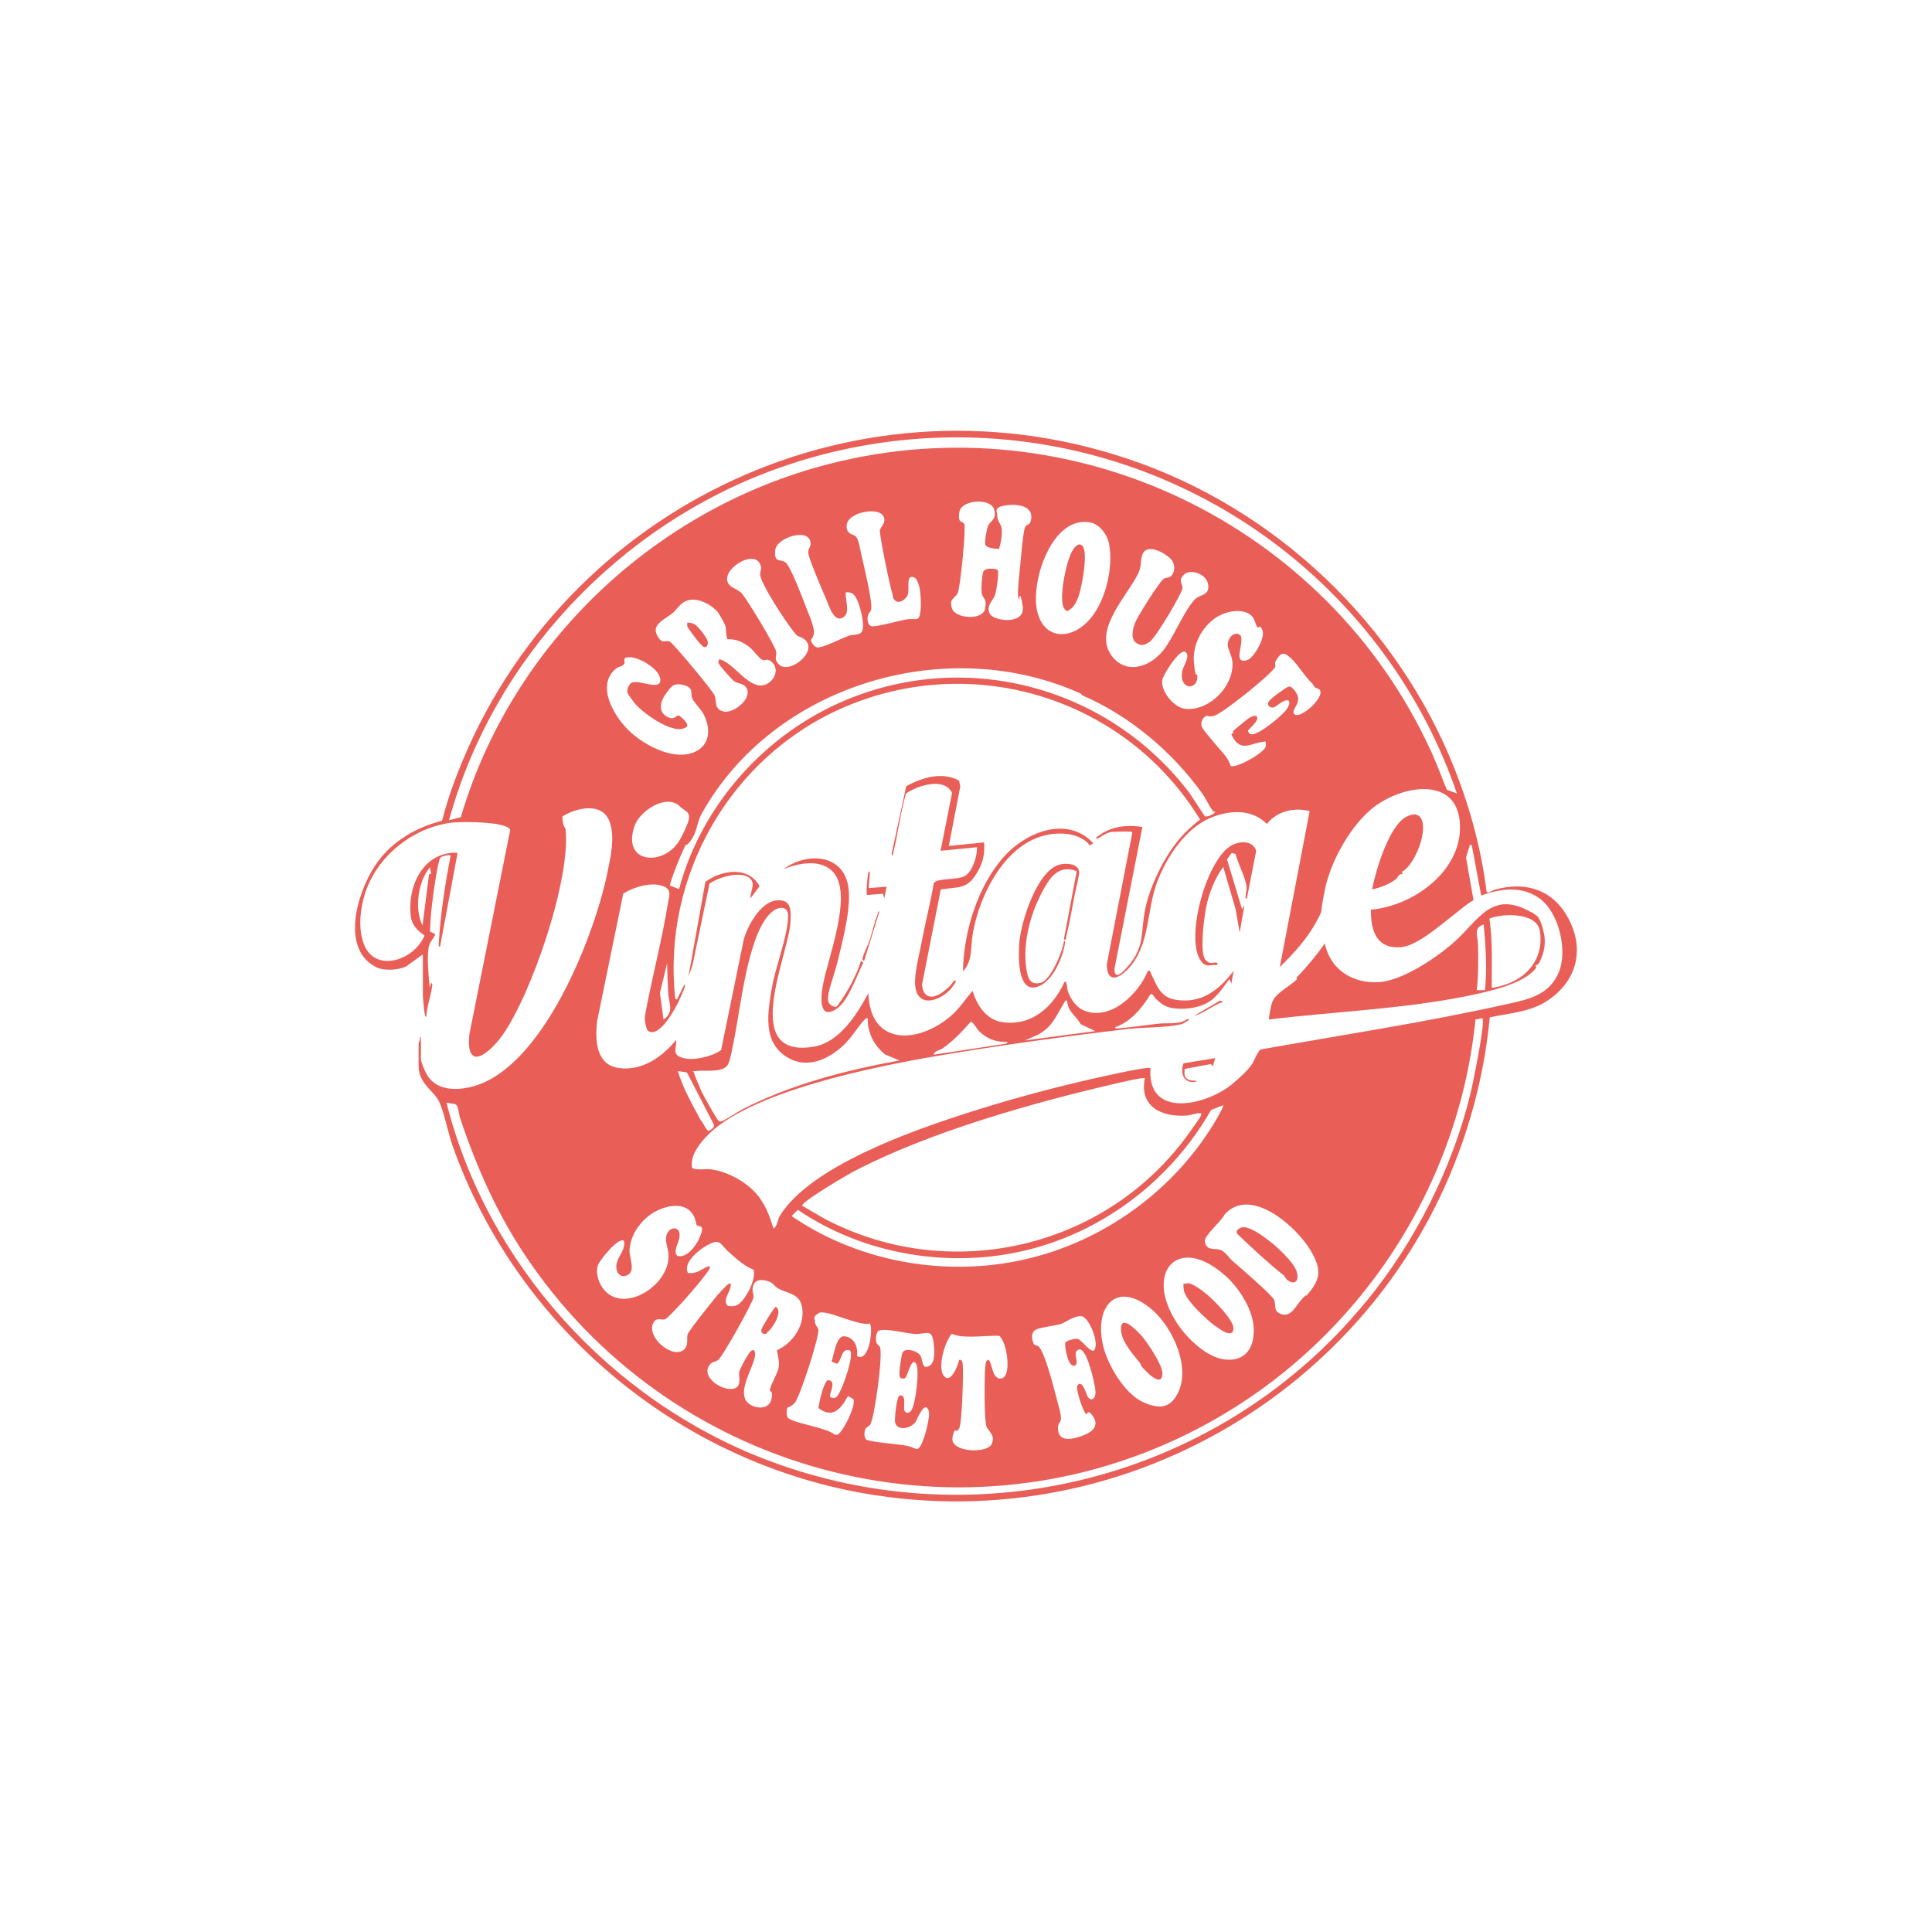 <svg xmlns="http://www.w3.org/2000/svg" id="Calque_1" viewBox="0 0 1080 1080"><defs><style>      .st0 {        fill: #e95e57;      }    </style></defs><path class="st0" d="M235.9,533.8l-8.9,6.5c-4.6,2-11.4,2.4-16.1.7-.2,0-3.5-2.1-3.8-2.3-16.6-12.4-6-43.5,4.3-57.3,8.7-11.7,21.7-19,35.7-22.6,1.8-6.8,3.8-13.5,6.2-20,55.1-151.9,221.3-234.3,376.6-182.5,83.2,27.7,151.5,92.8,183.6,174.4,8.5,21.7,14.6,44.5,17.5,67.7.9,1.5,3.1-.7,4.3-1,18.1-5.1,33.8.2,42.2,17.5,8.4,17.3,3.2,34.1-12.5,44.5-9.6,6.4-21.2,6.9-32.2,9.3-1.8,18.9-5.4,37.6-10.8,55.8-42.6,145.6-189.3,236.8-339.6,210.2-105.3-18.7-194-94.2-229.4-194.2-2.6-7.3-4.5-18.2-7.5-24.6-2.8-6.1-11.5-10-11.5-20v-12.5c0-.6,1.2-2.4.7-3.6h.6s0,12.1,0,12.1c0,1.8,2.2,6.9,3.2,8.6,5.1,9.2,16.4,9.3,25.6,6.9,39.2-10.3,68-83.5,75.4-119.4,1.8-8.8,4.3-19.3,1.5-28-3.7-11.8-18.3-8.8-26.6-3.6,0,2.4.3,5.2,1.7,6.8,3.3,27.6-19,92.7-35.3,115.6-6.9,9.7-20.7,21.3-18.4-.7l22.8-114.1c-1.3-4.8-26.5-4.7-31-4.3-19.9,1.7-39,15.2-47.5,33.1-4.7,9.7-7.3,24.3-3.4,34.7,6.4,17.1,28.7,9,34-4.6-4.1-2.8-7.2-5.9-7.7-11.1-1.9-16.9,7.3-35.9,26.2-35.1l-9.8,52.5c-1.1.2-.7-1.6-.7-2.3,1-16.3,3.5-32.5,6.6-48.5-.1-1-4.8.2-5.6.9-1.4,1.3-3.7,17.6-4.1,20.8-.9,6.8-1.7,13.9-1.8,20.6l3,1.6c-1.3,2.6-3.6,4.9-3.9,7.9-.8,6.5.1,15.4.7,22l.7-2.6c1.1-.2.7,1.5.6,2.2-.8,5.4-3,11.2-3.2,16.8-.9-.3-1.1-3.5-1.2-4.3-.2-2.1-.7-6.2-.7-7.8v-22.6ZM719.6,309.2c-80.5-64.2-188.3-82.1-285.6-47.1-87.7,31.5-158.3,106.3-183,196.4l6.6-1.7c28.4-96.6,108.3-172.4,205.7-197.4,136.4-35.1,278.3,33.6,336.5,160.2,3.3,7.1,6,14.6,9,21.9l5.6,2c-18-52.7-51.3-99.5-94.7-134.2ZM558.5,306.8c-1.9,0-7.2-.3-7.7-2.4s1-9.3,1.4-10.2c1.4-3.3,5-3.4,3.6-9.2-1.6-6.8-18.4-5.8-19.5,1.2s1.9,4.5,2.8,7-2.3,35.8-3.8,38.5c-1.8,3.2-4.9,2.9-3.1,8.5s17,6.7,18.4.3-1.4-5.6-1.8-9,.1-9.3.8-11.7c.7-2.5,6.2-2.2,8.1-1.2.9,1.3-.7,12.3-1.6,14.3-1.4,3.2-5.1,6.1-2.7,10.3s20.1,6.3,18.3-4.5-1.9-2.5-2.3-3.7c-1-2.9.6-15.9,1-20,.4-3.8,1.5-17.7,2.6-20.1s2.3-1.1,3-3.1c3-9.3-7.8-10.4-14.4-9.2s-4,3.7-4.1,5.6c-.2,2.9,2.1,4.7,2.4,7.1.5,3.6-.4,8-1.4,11.4ZM492.8,287.4c-4.1-3.7-18.9-.6-19.5,6.1-.5,5.5,3.8,4.8,5.3,6.6s2.4,7.7,2.9,10c1.3,5.6,6.3,26.2,5.5,30.5-.3,1.4-1.5,2.2-1.8,3.4-.5,2-.3,5.7,2.2,6.1s15.4-3.2,19.7-3.9c5.2-.8,6.7,2,7.5-5,.4-3.5.5-18.9-4.9-18.7-3.2.1-1.1,7.1-2.3,10.1-.9,2.2-4.1,4.8-6.4,3.5s-1.8-3.1-2-3.6c-1.3-3.6-7.7-34.3-7.1-36.3s4.8-5.3.8-8.9ZM607.5,348c10.3-10,15.2-30.6,12.4-44.4-1-4.8-5.2-10.5-10.2-11.5-21.5-4.4-33.6,32.7-30,49.1,3.3,15.5,17.2,17,27.8,6.8ZM457.9,325.7c-1.2-3-6.3-14.9-6.1-17.1s1.5-3.1,1.3-5.2c-.9-8.7-18.9-2.8-19.7,3.9-.9,7.7,2.7,4.9,5.7,7.1s10.7,23,12,26.4c1.3,3.3,4.5,10.4,3.8,13.6s-1.6,2.6-1.6,3.4c0,1.2,2.1,4,3.5,4.1,3.4.4,13.8-5.3,18-6.6,1.9-.6,4.9-.3,6.4-1.5,3-2.2-.2-14.1-1.6-17.3-1.4-3.4-2.7-5.9-6.9-5.3-.2,3.7,2.4,10.9-.7,13.4-5.4,4.6-8.4-5.5-10.1-9.5-1.3-3-2.9-6.7-4-9.4ZM650.2,363.7c6-7.6,11.7-22.3,17.7-28.6,2.9-3,8.3-2,7.5-8.2s-10-9.1-13.5-5.7-.8,4.9-.9,7.6-14.7,27.3-18.1,29.8c-2.4,1.7-4.3,2.7-7.1,1.2-4.4-2.3-2.5-8.9-.9-12.5s13.5-22.6,15.6-23.7,2.7-.4,3.9-1.4c2.6-2.1,2.6-7,.3-9.5-3.3-3.6-13.9-9.6-16.2-2.4-1.2,3.7-.2,5.9-2.2,10.2-5.9,12.4-25.8,31.9-14.7,46.3,8.2,10.7,21.6,5.8,28.6-3.2ZM426.4,325.7c-.5-1.1-1.5-3.6-1.5-4.7,0-1.7,1-2.7.3-4.9-3.3-10.7-25.4,4.3-16.8,11.5,2,1.7,3.8,1.6,6.3,4.2,2.7,2.9,19,29.7,19.2,32.6s-1.3,3.7,1.2,6.7c5.8,6.9,23.7-7.9,14-14.1-3.8-2.4-2.5,0-5.9-4.5-4.5-5.8-14-20.4-16.8-27ZM401,341.9c-3.4-3.9-10.3-7.6-15.6-6.5-5.1,1.1-6.3,4.7-9.4,7.3-3.9,3.3-11.8,6.2-8.8,12.2s4.7,2.5,7.3,3.8c1.9,1,24.2,27.7,25,30.1,1.2,3.6-.4,7.6,4.9,8.9,5.8,1.5,17.4-8.1,12.3-13.9-1.5-1.7-4.4-1.8-6-2.8s-8.7-9.1-9.1-10.5c-.2-.7.4-1.3.3-2,8.3,1.5,16.9,17.9,26.2,14.1,5.3-2.2,7.7-9.1,3-12.8-2.5-2-3.3-.3-4.9-.9s-5.2-5.5-6.9-6.9c-3.9-3.1-7.6-4.8-12.7-4.7-.9-2.5-.5-5.2-1.2-7.7-.2-.9-3.8-7.1-4.4-7.8ZM703,350.7c-1.1-1-1.5-4.7-3.2-6.3-4.1-4.2-12.2-3.1-17.1-.8-9.6,4.4-16.3,16-15.3,26.7s1.7,5.1,1.9,7.3c.8,8.2-10,8.7-8.5-2,.5-3.5,5.3-9.2,1.5-11.4-3.5-.7-12.1,12.9-12.6,16.1-.9,6.1,6.5,15.1,12.6,15.9,13.9,1.7,28.4-13.4,26.5-27.2-.4-2.7-2.4-6-2.5-8.6,0-3.5,3.4-7.9,7-5.4,2.8,3.9-4.7,16.3,3.6,14.1,4.1-1.1,10.3-12.5,8.9-16.5s-2.3-1.2-3-1.9ZM734.1,382.6c-5-4.6-8.5-11.1-12.8-15s-5.7-1.8-7.6,1-.2,2.7-.9,4.2c-1.7,3.9-30,26.6-34.3,27.4s-2.8-.6-4.4.1-3.1,3.4-2.4,5.6,7,9.1,8.3,10.8,4,4.3,5.4,6.4,2,3.2,2.5,5c2.8,1.8,18.8-7.3,19.6-10.7.2-.9,0-2,0-2.9-8.1.4-13.7,6.8-18.8-3.2-1-1.5.7-1.3.8-1.5s-.4-.9-.3-1c.5-.6,7.5-6.3,8.4-7s4.7-2.9,5.2-.7-4.2,6-5.2,7.3c.9,3.3,3.4,2,5.6,1,3.7-1.6,14.7-10.2,16.5-13.6s.9-2.6.7-4.2c-3.1-1-6.7,3.7-8.8,3.9s-3.2-1.3-2.5-3.1,10.3-8.4,11.2-8.6c1.4-.3,2.6,1.2,3.4,2.2,5.1,6.4-1.4,9.8-.6,12.4,1.6,5.6,17.7-8.1,14.7-12.7-.5-.8-1.9-.8-2.6-1.4s-.9-1.2-1.3-1.6ZM352.9,381.8c3.6-2.4,15.7,4.4,16.2-1.2.6-6.2-11.5-13.1-16.9-13.2s-2,2.5-3.5,4-2.8,1.2-3.9,2c-12.5,9.5-1.1,28,7.8,36s25,16.2,36.3,10.7c8.3-4.1,8.3-13.3,4.5-20.7-1.4-2.7-5.5-6.9-6.3-8.7-1.5-3.4,1.2-6-4.8-7.7s-7.4,1.2-10,4.7c-2.9,3.9-4.8,9.7.3,12.8,4.6,2.8,5.3-1.2,7.2-.4,1.4,1.1,5.3,4.3,4.2,6.2-3.4,2-5.6,1.4-9,.4-6.2-1.8-16.7-9-20.6-14.1s-3.9-5.4-3.6-7.3,1.8-3.4,2-3.6ZM604.3,387.8c-75.1-34.1-172.2-5.1-212.3,67.5-2.5,4.6-2.3,9.9-5.9,14.6s-2,1.3-2.4,1.8c-1.7,2.3-9.8,22.3-9.1,23.4l5,1.9c12.6-47.2,48.4-87,93.3-105.7,68.8-28.7,147.6-6.7,192.1,52.1l8.4,12.8c1.5.9,6.3-1.6,5.8-2.5-.5,0-1,0-1.3-.5-2-2.7-3.5-6.3-5.6-9.3-16.8-23.5-40.6-43.7-67.3-55.2l-.8-1ZM631.7,465c-2.5-.4-7,0-9.8,0s-6.9,3-8.5,3.9c-1.3-1,0-1.1.5-1.5,7-5.5,16.1-6.5,24.7-5.1l-15.6,79.2c-.1,7.1,5,1.6,7.4-1.2,10-11.4,7-19.2,9.9-32.7s12.1-32.6,23.2-43.1,7.3-4.8,7.2-6.6c-41.3-67.4-126.3-94.1-199.4-62.3-63,27.4-101.4,94.3-93.8,162.9,1.7.4,1-.4,1.4-.9,1.2-1.9,2-4.1,3.1-6.1s1.1-1.4.8.1-3.5,8.5-4.6,10.5c-2,3.8-10.2,18.4-16,14.1-1-.7-2.1-6.8-1.7-8.2,3.8-20.9,9.4-41.7,12.8-62.6.6-4,2.5-7.7-2-9.8-6.7-3-16.8.2-22.9,3.9l-14.6,71.3c-1.2,10.7-.8,24.8,12.7,26.3,12.8,1.5,23.8-6.4,31.4-15.7.6,2.9-1.9,7.1,1.4,9,5.9,3.5,18.4.5,23.8-3.4l12.7-62c2.1-7.4,9.3-20.5,17.8-21.6,9-1.2,8.7,5.7,8.2,12.8-1.5,19-28.2,75.9,13.1,68.9,14.5-2.5,24.1-18,30.5-29.9,1,30,28.4,28.3,46.5,12.4,4.7-4.1,7.7-9.1,11.8-13.7,2.3,8,7.7,16.2,16.6,17.5,16.6,2.4,28.5-8.7,34.9-22.8,1.7.9,1.1,3.9,1.8,5.7,1.8,4.7,4.7,9,9.5,10.8,14.7,5.5,30.1-9.8,35.2-22.4,1.7-.3,1,.2,1.4.9,3.4,6.6,5.1,13.9,14.2,15.3,14.3,2.3,24.3-5.5,32.3-16.2l-1.3,7.2-1-2.6c-4.1,5-7.1,10.7-13.2,13.7s-13.2,3.3-18.2,2.6-7.1-2.9-9.3-4.8-1.6-3.4-3.5-3c-4.6,7.6-11,15.4-19.7,18.4-.2,1.1,1.6.7,2.3.6,7.4-.6,14.9-1.8,22.3-2.6,5-.5,11.6.7,15.7-2.6,1.9-.1.5.8-.1,1.2-1,.7-2.3,1.5-3.5,1.8-8.3,1.9-20.8,1.6-29.6,2.6-34.9,4.1-70.8,9-105.6,14.9s-107.1,20-130.6,45.8c-4,4.4-8.4,10.4-7.5,16.6.6,1.9,7.8.9,10,1.1,10.5,1.2,21.7,7.9,27.3,15.3,4.1,5.5,5.5,9.6,7.7,16s-.2,1.8,1.1,1.4,2.1-5.3,3.1-6.8c17.2-27.5,73.2-47.2,103.6-57,22.7-7.3,46.7-13.9,70-19.2,4.1-.9,32.2-7.4,33.5-6.2-2,28.8,31.8,20.8,46.2,8.5s10.1-12.4,15.2-18.9c46-8.2,92.4-15.2,137.9-25.4,12.3-2.7,23.8-5.1,29.1-18.1,4.8-12,0-33-10.8-40.9-10-7.3-21.8-5.6-32.7-1.7l-5.3-28.2c-1.8-.3-1,.2-1.3,1-.7,1.7-1.3,4.1-1.9,5.9l4.2,23.9c-4.3,2.4-7.8,5.7-11.7,8.7-7.1,5.5-20.2,17-29,17.6-13.7.9-16.7-9.2-16.7-21,22.7-1.9,48.7-20,49.8-44.3,1.3-29.9-29.5-26.5-47.2-13.7-13.1,9.5-24.7,30.1-28.1,46s-.8,10.8-4,17c-5.4,10.5-13.1,19-21.4,27.1l16.7-87.2c-8.7-2.2-18.3,0-23.9,7.2-8.5-8.6-21.1-7.8-31.6-3.4-13.8,5.9-24.1,21.4-29.4,34.9-6.5,16.6-4,35.7-16.3,49.2-5.4,5.9-12.2,8.6-12.2-2.3l14.3-73.7c-.5-.1-1.2-.7-1.5-.8ZM380,450.7c-7.5-7.2-22.2,2.5-25.2,10.8-7.8,21.7,17.1,23.3,25.6,7.3s4-13.8-.5-18.1ZM241,488.4c.2-.4-.9-2.8-.5-3.8-6.8,7.8-9,23.6-4.3,32.8l3.6-28.4c.2-.5,1.1-.5,1.1-.6ZM473.1,582.8c-8.9,8.9-21.4,15.5-33.4,8-13.6-8.6-10.5-25-8.2-38.7,2.1-12,8.6-28.1,9.1-39.5.3-6-4.7-6.2-8.5-3.3-14.1,10.6-18.2,55.5-22,73.1-.7,3.2-1.8,10.6-3.4,13-2.7,4.4-13.2,2.7-17.7,3.3s-1.2-.4-1,1,3.2,8.3,4.1,10.3,8.6,16,9.7,16.6c.5.4.9.3,1.5.2,1.4-.2,9.4-5.5,11.7-6.7,27.4-14,57.6-21.8,87.8-27.3l-8.1-3.4c-6.2-5.2-9.8-12-9.6-20.2-1.1-.2-1.3.3-2,1-3.3,3.4-6.5,9-10.1,12.5ZM371,569.9c5.8-4.2,3.1-8.5,2.6-14.1-.4-5.7-.5-11.6-.7-17.4l-4,16.7,2,14.8ZM596.6,559.4c-1.5-.3-1.1.2-1.5.8-4.8,7.5-6.4,13.7-15.1,18.3l-7,3.1,39.3-5.2-8.2-3.9c-2.5-4.7-7.4-7-7.5-13.1ZM764.2,727c27-33.2,47.7-74,57.8-115.7,1.3-5.3,8.4-39.8,6.7-42.1l-3.9.7c-9.8,96.9-68.5,183.2-154.4,228.3-130.5,68.6-291,27.7-374.1-92.4-17.5-25.2-29.6-52.3-39.3-81.4-.6-1.9-.7-6.6-2.6-7.2l-4.8-.8c22.7,90.5,92.2,166.6,179,199.7,119.5,45.5,255.3,9.6,335.5-89.1ZM547.1,576.2c-1-1-3.3-5.3-4.5-5-4.7,5.4-9.9,10.9-15.9,15-1.5,1-4.1,1-4.8,3.4l40.7-6.2.6-1c-6.2.4-11.9-1.8-16.1-6.2ZM384,599.5l-5.1-.8c2.9,9.7,8,18.6,12.8,27.5,1.1.8,3.3,6.2,4.4,5.9s3.4-1.8,3-3.4l-15.1-29.2ZM639.9,602.7c-.8-.6-13.6,2.4-15.7,2.9-46.8,10.8-104.5,27.1-146.9,49.2-2.4,1.2-30.2,17.4-28.8,19.3,4.8,2.6,9.5,5.7,14.4,8.2,69.6,35.4,155,15.1,200.7-47.4,1.4-2,7.4-10.1,7.9-11.6.3-1.1-.1-1-1-1-2.4,0-4.8,1.1-7.2,1.3-14,1-26.6-5.1-23.3-21ZM683.8,617.8l-6.8,2.7c-21.9,38.3-58.8,67.1-101.7,78-43.7,11-92,3.1-129.3-22.2l-3.5,3.5c33,22.5,74,31.9,113.7,27.1,50.6-6,96.8-36.3,122.9-79.7.7-1.2,5.2-8.9,4.7-9.4ZM730.2,724.4c8.1-9.1,8.9-14.3,2.5-25.3-7.8-13.3-33.8-36.5-48.2-20.1-1.5,3.5-11.6,11.8-11,15,.9,5.1,4.7,3.8,8,4.5s5.6,4.8,7.5,6.4c3.3,2.8,22.4,19.3,23.3,21.8,1.2,3.3-.7,6.3,3.9,7.9,5.6,1.9,8-4.5,11.6-8.4s1.9-1.2,2.4-1.8ZM389.6,685.1c-.4-.4-.9-3.7-1.5-4.8-4.3-9.3-16.1-6.6-23.2-2.2-7,4.4-12.8,12.6-13,21.2,0,4.1,3.6,11.5-1.4,13.6-4.3,1.9-6.7-2.5-5.8-6.5.9-4.4,5.1-7.8,4.1-12.7-2.7-2.7-13.4,10.5-14.5,13.4s-.5,7.5,1.5,11.1c10,18.3,39,1.2,37.9-17-.2-3.1-1.6-6.1-1.4-9.2.5-6.3,8-7.5,7.6-1-.2,3.6-3.9,8.3-1.3,11,6.4,2.1,13.6-9.7,13.9-15.2-.4-1.7-2.5-1.4-3-1.9ZM406.2,698.7c-2.5-2.2-3.5-5.4-7.3-4.2-5.3,1.6-17.8,10.6-14.3,17.1,1.8.2,3.4,0,5.2-.6s10.6-6.9,5.5.3-21.4,25.5-23.6,26.2-5-1.6-6.7,2.5c-3.4,8,11.7,20.4,17.7,14.1,2.1-2.3,1.2-5.4,1.6-8,.3-1.7,13.6-18.3,15.7-20.8,1.3-1.6,6.1-7.1,7.5-7.7s1,.8.9,1.6c-.5,3.5-4.7,7.7-1.5,10.8,2.5.4,4.4.3,6.4-1.3,4-3.2,9.4-13.6,8-18.9-5.8-2.3-10.4-6.8-15-10.9ZM684.9,713.1c-26.4-23.7-45.7-1.9-26.9,26.6,5.4,8.3,16.3,18.9,26.3,20.2,12,1.6,17.2-6.8,16.5-17.9s-9-22.8-15.9-29ZM431.2,717c-2.8-1.5-8.4-2.7-9.9,1.1s.2,4.8-.1,7.1c-.4,3.1-17,32.7-19.6,34.9-1.3,1.1-3.2,1.1-4.3,2.2-6.9,7,7.3,16.4,13.7,13.7,3.6-1.5,1.9-6.9,2.2-8.9s5-10.2,6.2-11.5c2-2,2.9-.3,2.7,2-.8,7.5-12.5,23.2-1.6,28.2,4.1,1.9,9.8,1.4,10.8-3.9s-1-3.3-.9-4.8c.2-3,4.3-9.1,4.9-12.8.5-3.5-.5-6.2-1-9.5,9-4,16-14.3,14-24.4-1.5-7.6-8.2-7.2-13.4-10.2-1.4-.8-3.1-2.9-3.7-3.2ZM644.1,732.2c-19.5-16.8-32.6-2.5-27.5,19.9,2.5,10.8,11.9,26.8,22.2,31.6s15.9,2.7,19.8-5.3c7-14.5-3.2-36.5-14.5-46.2ZM486.4,739.8c-5.9,2-24.7-8.2-28.7-5.8s-2,3.5-2.1,4.2c-.3,2.7,1.8,3.6,1.9,5.2.3,4.4-10.4,38-13.4,41s-3.6,1.5-4.1,3.1c-.4,1.3-.4,4.2.5,5.1,3.1,3.1,21.5,5.3,26.1,9.4,1.2.2,1.5.2,2.4-.6,2.9-2.5,9.5-15.5,8.1-19.3l-3.1-1.7c-3.8,7-8.4,12.9-16.5,6.7.4-3,2.8-14.4,5.3-15.6l1.5.3c2.8,2-1.1,7.8-.2,9.2,3.4,1.5,4.1-.7,5.5-3.2,1.8-3.3,8.1-20.5,5.5-22.9-5.1-1.4-4.1,5-7.2,7.5l-3.1-1.3c1.5-3.4,2.4-14.6,7.3-14.1,5.6.6,7.6,6.1,7,11.1,7.1,3.7,9.1-16.5,7.1-18.2ZM611.7,754.7c3-4.1-3-18.3-7-18.9s-9.3,3.5-11.3,4.2c-4,1.2-10.9,1.8-13.9,3.1s-2.9,4.2-2.1,7,1.8,1.3,3.2,2.6c3.3,3.1,7.9,20.8,9.3,26.2s3.4,11.9,3.2,14.3-2.4,2.4-1.5,7c1.2,6.7,10.3,3.7,14.7,1.9,4.5-1.8,8.1-5.3,4.8-10.2s-3.2-.9-3.9-1.4c-1.8-1.3-6.1-14.3-4.9-16,2.6-3.9,5.2,5.5,5.7,6.2,2.1,3.2,4.5.9,4.4-2.5s-1.9-10.2-2.9-13.5-3.2-10.2-6-10.4c-4.5,1-.4,6.3-2.1,8.7-4.3,3.1-6.4-10.8-5.9-12.3.5-1.4,5.4-2.5,6.7-2.3,2.8.6,7.1,8,9.6,6.4ZM504.7,780.5c1.7,1.9,0,6.9,1.1,8.4s2.7.8,3.6-.4c2.5-3.5,4.8-23,2.7-26.2-2.8-4.2-4.7,7.8-6.4,8.2-2.9.6-3-1.1-2.9-3.5.1-1.8,1.1-9.7,1.7-10.8,1.6-3.3,8.6-.9,10.1,1.7,1.3,2.3.7,7.8,4.7,5.8s2.9-10.5,2.6-13.1c-.9-8.2-4.3-4.7-10.2-4.9-4.9-.2-16.1-3.3-20.2-1.9-1.9.6-2.1,5-1.6,6.6s1.6,1.6,2,2.6c1.8,4.1-2.9,38.8-5.4,43.3-.5.8-2.5,1.8-2.8,2.6-.6,1.6-.8,4.5.5,5.8s19,2.7,22.8,3.5,5,2.4,6.4,1.5c2.7-1.7,6.8-17.5,5.8-20.9-2.1-6.9-6.7,5.1-7.4,6.1-3,4-10.9,5.2-11.5-.3-.2-2.2.9-12.9,2.3-14.2.5-.7,1.8-.2,2.2.2ZM533.8,799.6c-.9.9-1.7,4.6-1.3,5.9,1.9,6.6,19.5,6.7,21.8,1.8,2.3-4.8-1.4-6.8-2.8-9.7s-1.2-28.2-.8-32.6.4-3.8,1.6-4.9c2.3,0,1.9,11.8,7.7,10.4s2.8-20.9-1.5-23.8c-6.8-.1-13.8.9-20.7.3s-5.1-3.5-8.1,2.4-5,16-2.1,19.7c3.9,5,8-6.2,8.6-8.9,1.7-.5,1.9,1.7,2,2.9.4,4.6-.4,32.5-2,35.3s-1.8.6-2.5,1.3Z"></path><path class="st0" d="M856.1,509.8c.2.1,3.1,2.2,3.2,2.3,2.3,2.3,4,9.6,4.2,12.8.3,4.6-.9,9.2-3.1,13.3-.6,1.2-1.8,1.3-2,1.6s.5.9.4,1.1c-6.8,9.3-27,13.4-37.8,15.7-36.5,7.5-74.6,8.8-111.6,13.3-.4-.4,1.2-8,1.6-9.2,1.8-5.6,9.9-9.2,13.9-13.2.1-.1-.2-.9,0-1.1,5.7-6,10.9-12.2,15.7-19,3,14.9,16,22.7,30.7,21.6,13.1-1.1,32-13.8,41.7-22.5,13.6-12.1,20.9-29.3,43-16.5ZM834,552.2c16.4-2.2,29.6-14,26.8-31.8-1.6-10.4-20.7-10-28.2-6.9,1.9,12.8,1.2,25.8,1.3,38.7ZM829.4,516.8c-6,1.8-3.3,6.6-3.2,10.8.2,8.5.3,17.7-.7,25.9h4.6c1.3-12.2.4-24.6-.7-36.7Z"></path><path class="st0" d="M536.1,436.3l.7,3.3-6.4,33.3,19.7-2c.5,6.2-.5,11.1-3.6,16.4-5.6,9.9-10.1,8.3-20.6,9.9l-10.5,53.3c.9,8.2,6.5,8,12.1,3.7s4.8-5.4,5.9-5.9c3-1.3-2,4.7-2.6,5.3-7.7,7.4-19.4,9.3-19.3-4.9,0-6.2,2.8-17,4-23.5,2-10.5,4.7-20.9,6.5-31.5,1.5-3,13.4-1.6,17.5-4.1s6.9-10.9,6.6-16l-20.3,2,6.4-32.4c-4.4-9-19.2-4-25.7.3-3.2,10.8-4.4,22-7.1,32.9-.2.8-.6,3.1-1,.9l8.2-37.8c8.9-4.9,20.2-8.3,29.6-3.1Z"></path><path class="st0" d="M783.6,487.4l.5,1.2c-2.5-.2-2.5,1.8-3.6,2.7-3.7,3-8.8,4.8-13.5,5.9,2-10.4,9.4-35.7,19.3-40.7,2.4-1.2,5.6-2.1,7.6.3,5.1,6.2-2.9,27.1-10.4,30.6Z"></path><path class="st0" d="M700.7,473c.7.7,1.6,2.1,1.4,3.2l-5.1,26.1c-1.2.1-.6-1.5-.6-2.2.1-1.7.6-2.4.4-4.5-.6-5.4-4.8-12.7-6.1-18.2l-2.2-.6-2.6,3.6,8.4,27.8,1.3-2-2.6,15.1-2.3-13.1-6.9-23.6c-4.7,6.3-8.1,15-9.6,22.8s-3.4,25-.5,29c.6.8,1.8,1.7,2.8,1.9s4.2-.8,4.1.4-1.8.7-2.2.7c-3.5.5-5,.7-7.2-2.4-8.9-12.7,3.3-57,17.4-64.5,3.6-1.9,8.9-2.7,12.2.5Z"></path><path class="st0" d="M469.2,560.5c1.4-1.2,5.4-8.2,6.5-10.3,2.2-4.2,4.3-8.6,5.6-13.1l1.3,1c-3.4,6.7-8.4,21.4-14.6,25.6-10.3,7-9.2-5.9-8.1-12.4,2.7-15.5,17-50.8,6.1-63.5-6.7-7.9-19.4-5.4-27.9-2,11.4-8.7,31.1-9.2,35.6,7.4,3.1,11.3-2.5,31.9-5.3,43.6s-8.1,22.1-4.1,24.9,4-.4,5.1-1.2Z"></path><path class="st0" d="M601,498.8c-1.4,7.2-3,16.9-5,24.8-.3,1.1.6,1.9-1.3,1.6l7.2-38.2c-8.3-3.3-13.5,1.4-17.4,8.1-7.9,13.3-13.2,31.4-10.7,46.8.8,5,2,8.9,8,7.5,5.4-1.3,12.3-17.6,12.9-23.1.9-1.1.7.7.6,1.2-1.3,8-6.7,20.8-14.8,23.9-12.1,4.7-11.2-17.6-10.7-24.4.9-11.7,9.9-40.3,22.5-43.7,3.5-.9,10.2-.7,10.9,3.8.3,2.1-1.7,9.2-2.2,11.9Z"></path><path class="st0" d="M609.4,469.8c.3.3,1.9,1.4,1.6,1.6l-1.9,1.3c-1.6-3.4-8-5.9-11.7-6.4-30.8-4.2-49.4,30.5-53.7,56.1-1.2,7,0,15.3-5.4,20.5.4-21.9,8.1-47.4,22.9-64,11.5-13,33.5-22.6,48.3-9.2Z"></path><path class="st0" d="M419.6,502.3c-.5-4,3.1-8-.3-11.2-4.9-4.6-17.7-.8-22.7,2.9l-9.5,45.6-2.3,6.5,9.5-53.1c9.1-6.7,24-9.1,30.3,2.4l-5.1,6.8Z"></path><path class="st0" d="M679.3,591.5l-1.3,4.6-1.1-1.3-14.6,2.7c-.4,2.6-.4,5.3,2.5,6.2s3.7-.2,4,.9c-6.9,1.5-9.3-4.3-7.2-10.2l17.7-2.9Z"></path><path class="st0" d="M485.8,496.4l9.8-.7-1.3,6.5-.7-2.6-8.9.7c-.7-1.2.2-8.8.4-10.8,0-.6.3-2.5,1.2-2.3l-.7,9.2Z"></path><path class="st0" d="M683.8,560c-5.7,1.8-10.6,6.4-16.4,7.9l14.7-8.6,1.7.8Z"></path><path class="st0" d="M483.2,537.1c-1.4-.4-1.1-.7-.9-1.8.7-3,2.9-6.9,3.9-9.9,1.5-4.6,2.5-9.6,4.3-14.1.3-.7.2-2,1.1-1.8l-8.5,27.5Z"></path><path class="st0" d="M389.2,349.7c1.7,1.3,5.7,6.5,6.3,8.5s-.4,4.2-2.2,3.4-8.8-10.6-9-11.3-.2-1.4-.1-2.2c1.7-.2,3.7.5,5,1.5Z"></path><path class="st0" d="M429,744.6c-.2.2-.3.8-.4.8-1.6.7-3.3,0-3-2,.2-1.4,7.3-12.9,8.1-12.9,4.2,2.7-1.9,12.1-4.6,14.1Z"></path><path class="st0" d="M709.2,693.4c4.5,3.4,13.6,11.8,15.5,17s-.7,8.5-5.1,5.1c-.9-.7-1.3-1.9-1.8-2.4-9.1-7.3-17.8-15.3-26.2-23.4-1.1-1.7,1.1-3.3,2.7-3.6,4.1-.8,11.7,4.8,15,7.4Z"></path><path class="st0" d="M679.5,741.4c-4.7-3.4-17.3-14.9-17.8-20.6s.3-2.3,1.2-3.2c2.6-1.6,10.1,4.6,12.1,6.3,3.7,3.1,14.7,14,14.5,18.7-.2,6.1-7.8.3-10-1.3Z"></path><path class="st0" d="M637,761.6c-4-5-11.6-13.3-10.2-20.3,1.1-5.9,10,3.9,11.5,5.6,3.2,3.7,11.5,16.1,11.5,20.7,0,8.9-9.4-1.1-11.5-3.6-.7-.8-.7-1.8-1.2-2.4Z"></path><path class="st0" d="M605,305.1c3.2,3.3.3,18.8-.8,23.5-1.1,4.8-2.8,11.1-7.8,13-.6-.1-1.6-1.5-1.9-2.1-2.5-5.9,1.5-25.7,4.9-31.5,1-1.7,3.4-5.2,5.6-2.9Z"></path></svg>